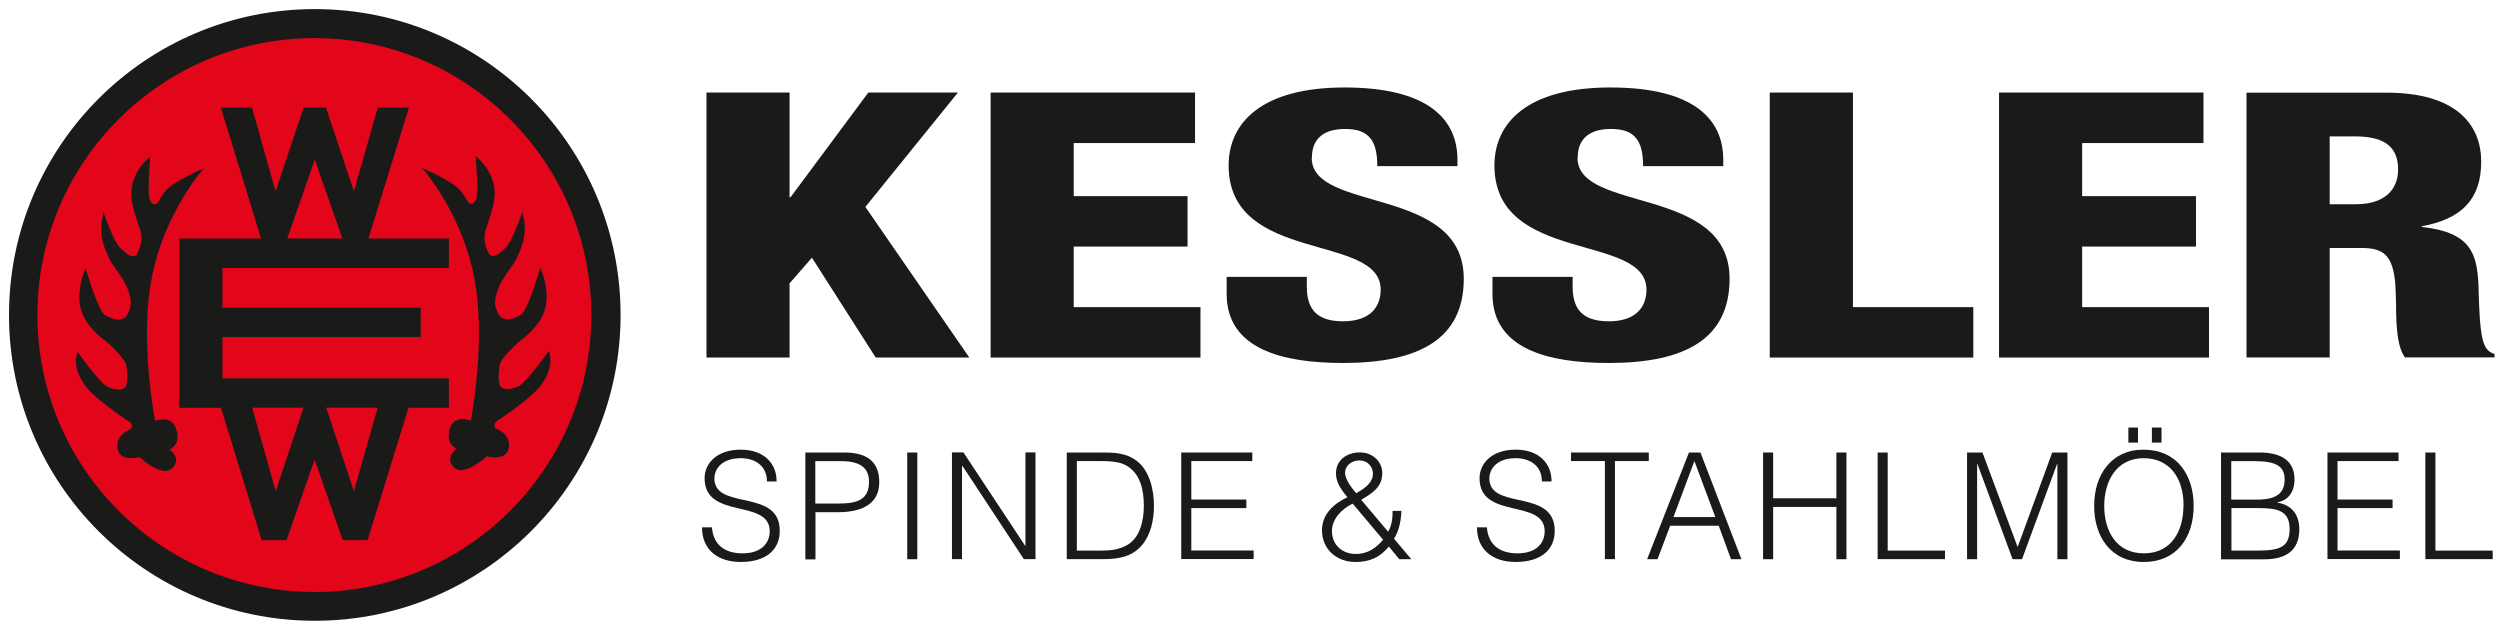 <?xml version="1.0" encoding="UTF-8"?>
<svg id="a" data-name="Ebene 1" xmlns="http://www.w3.org/2000/svg" viewBox="0 0 280.66 71.32">
  <defs>
    <style>
      .b {
        fill: #1a1b19;
      }

      .c {
        fill: #e3061b;
      }
    </style>
  </defs>
  <g>
    <path class="c" d="M67.53,35.48c0,17.66-14.31,31.98-31.98,31.98S3.57,53.14,3.57,35.48,17.89,3.49,35.55,3.49s31.98,14.32,31.98,31.98"/>
    <path class="b" d="M61.56,39.47s-2.52,3.55-3.39,3.92c-.87.35-1.68.46-2.01-.05s-.14-2.13,0-2.59c.14-.46,1.64-2.06,2.3-2.54s2.3-1.84,2.75-3.6c.55-2.19-.55-4.57-.55-4.57,0,0-1.39,4.87-2.22,5.33-1.21.67-2.14.67-2.55-.25-.41-.92-.45-1.37.03-2.67.47-1.3,1.73-2.68,2.1-3.48.35-.8,1.14-2.39.83-4.18-.33-1.77-.26-.83-.26-.83,0,0-1.05,3-1.73,3.74-.68.74-1.63,1.47-2,.72-.37-.74-.68-1.62-.29-2.76s.97-2.72.97-3.93c0-2.61-2.14-4.19-2.14-4.19,0,0,.3,3.64.13,4.52-.11.55-.39.93-.74.81-.34-.12-.28-.46-1.12-1.5-.84-1.04-4.32-2.54-4.32-2.54,0,0,4.94,5.43,6.1,13.6.97,6.85-.6,14.79-.6,14.79,0,0-1.88-.79-2.37.96s.78,2.19.78,2.19c0,0-1.52,1.12-.18,2.19,1.14.92,3.57-1.33,3.57-1.33,0,0,2.21.62,2.47-.96s-1.42-2.15-1.42-2.15c0,0-.28-.18-.17-.53.12-.34.56-.51.56-.51,0,0,3.31-2.22,4.44-3.59,1.91-2.3,1.08-4.07,1.08-4.07"/>
    <path class="b" d="M35.34,1.02C16.38,1.02,1.01,16.4,1.01,35.36s15.37,34.33,34.33,34.33,34.33-15.37,34.33-34.33S54.32,1.02,35.34,1.02M35.29,66.45c-17.15,0-31.09-13.94-31.09-31.09S18.14,4.28,35.29,4.28s31.09,13.94,31.09,31.09-13.94,31.09-31.09,31.09"/>
    <path class="b" d="M50.41,26.78h-9.05l4.55-14.7h-3.5l-2.68,9.39-3.14-9.39h-2.51l-3.14,9.39-2.65-9.39h-3.5l4.52,14.7h-9.18v19h4.68l4.56,14.86h2.8l3.15-9.04,3.15,9.04h2.8l4.59-14.86h4.53v-3.31h-25.42v-4.63h22.26v-3.3h-22.26v-4.45h25.42v-1.47M35.34,17.93l3.09,8.84h-6.18l3.09-8.84ZM30.95,55.13l-2.64-9.36h5.76s-3.11,9.36-3.11,9.36ZM39.73,55.13l-3.11-9.36h5.78l-2.67,9.36Z"/>
    <path class="b" d="M19.79,48.22c-.49-1.75-2.37-.96-2.37-.96,0,0-1.58-7.95-.6-14.79,1.16-8.17,6.1-13.6,6.1-13.6,0,0-3.48,1.5-4.32,2.54s-.76,1.38-1.12,1.5c-.34.12-.63-.26-.74-.81-.16-.89.13-4.52.13-4.52,0,0-2.13,1.58-2.14,4.19,0,1.21.59,2.79.97,3.93.39,1.14.08,2.01-.29,2.76-.37.74-1.31.01-2-.72s-1.73-3.74-1.73-3.74c0,0,.05-.95-.26.83-.33,1.77.46,3.36.83,4.18s1.62,2.18,2.1,3.48c.47,1.3.43,1.76.03,2.67-.39.92-1.34.92-2.55.25-.83-.46-2.22-5.33-2.22-5.33,0,0-1.09,2.38-.55,4.57.45,1.77,2.09,3.13,2.75,3.6s2.15,2.08,2.3,2.54c.14.46.32,2.08,0,2.59-.33.51-1.14.42-2.01.05-.87-.35-3.39-3.92-3.39-3.92,0,0-.83,1.76,1.08,4.07,1.13,1.37,4.44,3.59,4.44,3.59,0,0,.45.17.55.51.12.34-.17.53-.17.53,0,0-1.68.58-1.42,2.15s2.47.96,2.47.96c0,0,2.43,2.25,3.56,1.33,1.34-1.08-.18-2.19-.18-2.19,0,0,1.26-.45.78-2.19"/>
  </g>
  <polygon class="b" points="107.54 10.39 97.48 10.39 88.75 22.14 88.64 22.14 88.64 10.39 79.31 10.39 79.31 40.14 88.64 40.14 88.64 31.81 91.15 28.93 98.31 40.14 108.82 40.14 97.15 23.23 107.54 10.39"/>
  <polygon class="b" points="120.54 27.68 133.32 27.68 133.32 22.02 120.54 22.02 120.54 16.06 134.16 16.06 134.16 10.39 111.21 10.39 111.21 40.14 134.77 40.14 134.77 34.48 120.54 34.48 120.54 27.68"/>
  <path class="b" d="M147.28,17.69c0-2.17,1.39-3.21,3.72-3.21,1.39,0,2.27.33,2.84,1.04.55.67.78,1.71.78,3.13h9v-.71c0-4.59-3.34-8.12-12.68-8.12s-13.01,3.99-13.01,8.75c0,11.12,17.07,7.54,17.07,13.95,0,1.71-.95,3.55-4.23,3.55s-4.06-1.71-4.06-3.95v-1.04h-9v1.92c0,6.2,6.28,7.75,13.06,7.75,8.57,0,13.56-2.71,13.56-9.46,0-10.5-17.07-7.37-17.07-13.57"/>
  <path class="b" d="M177.12,17.69c0-2.17,1.39-3.21,3.72-3.21,1.39,0,2.27.33,2.84,1.04.55.67.78,1.71.78,3.13h9v-.71c0-4.59-3.34-8.12-12.68-8.12s-13.01,3.99-13.01,8.75c0,11.12,17.07,7.54,17.07,13.95,0,1.71-.95,3.55-4.23,3.55s-4.06-1.71-4.06-3.95v-1.04h-9v1.92c0,6.2,6.28,7.75,13.06,7.75,8.57,0,13.56-2.71,13.56-9.46,0-10.5-17.07-7.37-17.07-13.57"/>
  <polygon class="b" points="208.02 10.39 198.68 10.39 198.68 40.14 221.53 40.14 221.53 34.48 208.02 34.48 208.02 10.39"/>
  <polygon class="b" points="233.75 27.68 246.53 27.68 246.53 22.02 233.75 22.02 233.75 16.06 247.37 16.06 247.37 10.39 224.42 10.39 224.42 40.14 247.99 40.14 247.99 34.48 233.75 34.48 233.75 27.68"/>
  <path class="b" d="M278.24,31.93c-.17-3.48-.89-5.87-6.36-6.45v-.08c4.34-.79,6.67-2.92,6.67-7.25,0-4.09-2.72-7.75-10.67-7.75h-15.68v29.73h9.34v-12.29h3.56c2.47,0,3.53.78,3.81,4.07,0,0,.08,1.6.08,2.17,0,3.38.28,5.05,1,6.04h10.06v-.38c-1.37-.42-1.66-1.64-1.81-7.83M264.43,22.93h-2.89v-7.62h2.84c3.72,0,4.84,1.5,4.84,3.74,0,1.75-1,3.88-4.78,3.88"/>
  <g>
    <path class="b" d="M79.92,59.19c.18,2.14,1.62,2.93,3.44,2.93,2.14,0,3.05-1.17,3.05-2.48,0-3.71-7.31-1.25-7.31-5.95,0-1.67,1.38-3.21,4.06-3.21s4.05,1.63,4.02,3.57h-1.08c0-1.83-1.42-2.61-2.94-2.61-2.3,0-3.13,1.42-2.93,2.64.51,3.1,7.31.87,7.31,5.51,0,2.19-1.62,3.5-4.38,3.5-2.5,0-4.35-1.3-4.35-3.89h1.1Z"/>
    <path class="b" d="M90.41,62.78v-11.98h4.38c3.11,0,3.92,1.55,3.92,3.35,0,2.68-2.38,3.35-4.6,3.35h-2.56v5.3h-1.13ZM94.13,56.53c2.12,0,3.43-.43,3.43-2.46,0-1.5-.96-2.3-3.1-2.3h-2.93v4.76h2.6Z"/>
    <path class="b" d="M101.85,62.78v-11.98h1.13v11.98h-1.13Z"/>
    <path class="b" d="M108.04,52.32h-.04v10.45h-1.13v-11.98h1.29l6.92,10.47h.04v-10.47h1.13v11.98h-1.31l-6.88-10.45h-.01Z"/>
    <path class="b" d="M119.76,62.78v-11.98h4.1c1.33,0,2.58.08,3.69.89,1.58,1.14,2,3.48,2,5.07s-.35,3.35-1.45,4.55c-1.1,1.24-2.67,1.46-4.24,1.46h-4.1,0ZM120.89,61.81h2.71c1.01,0,1.89-.07,2.81-.55,1.6-.81,2-2.86,2-4.49,0-1.75-.38-3.67-2.06-4.56-.71-.38-1.75-.45-2.75-.45h-2.71s0,10.05,0,10.05Z"/>
    <path class="b" d="M132.61,62.78v-11.98h7.98v.96h-6.85v4.32h6.18v.96h-6.18v4.76h7v.96h-8.13v.03Z"/>
    <path class="b" d="M155.84,59.68c.42-.7.5-1.51.5-2.33h.99c-.05,1.08-.24,2.19-.83,3.13l1.94,2.3h-1.35l-1.17-1.42c-1.04,1.25-2.18,1.73-3.77,1.73-2.08,0-3.74-1.42-3.74-3.56,0-1.8,1.33-3,2.86-3.71-.64-.75-1.29-1.63-1.29-2.68,0-1.51,1.24-2.35,2.69-2.35s2.51,1.05,2.51,2.31c0,1.6-1.12,2.26-2.37,3.01l3.01,3.56h.01ZM151.86,56.54c-1.31.62-2.33,1.79-2.33,3.07,0,1.58,1.17,2.58,2.69,2.58,1.29,0,2.25-.64,3.05-1.6l-3.42-4.06h0ZM152.6,51.69c-.83,0-1.6.55-1.6,1.43,0,.71.81,1.73,1.25,2.25.67-.39,1.43-.83,1.76-1.58.39-.89-.17-2.1-1.42-2.1h.01Z"/>
    <path class="b" d="M166.92,59.19c.18,2.14,1.62,2.93,3.44,2.93,2.14,0,3.05-1.17,3.05-2.48,0-3.71-7.31-1.25-7.31-5.95,0-1.67,1.38-3.21,4.06-3.21s4.05,1.63,4.02,3.57h-1.08c0-1.83-1.42-2.61-2.94-2.61-2.3,0-3.13,1.42-2.93,2.64.51,3.1,7.31.87,7.31,5.51,0,2.19-1.62,3.5-4.38,3.5-2.5,0-4.35-1.3-4.35-3.89h1.1Z"/>
    <path class="b" d="M176.38,50.8h8.72v.96h-3.8v11.01h-1.13v-11.01h-3.8v-.96Z"/>
    <path class="b" d="M184.91,62.78l4.7-11.98h1.29l4.6,11.98h-1.17l-1.38-3.76h-5.45l-1.42,3.76h-1.17ZM187.88,58.05h4.69l-2.35-6.29-2.35,6.29h.01Z"/>
    <path class="b" d="M197.93,62.78v-11.98h1.13v5.14h7.1v-5.14h1.13v11.98h-1.13v-5.87h-7.1v5.87h-1.13Z"/>
    <path class="b" d="M210.79,62.78v-11.98h1.13v11.01h6.43v.96h-7.56Z"/>
    <path class="b" d="M220.83,62.78v-11.98h1.73l3.93,10.56h.04l3.86-10.56h1.71v11.98h-1.13v-10.68h-.04l-3.93,10.68h-1.06l-3.94-10.68h-.04v10.68h-1.13Z"/>
    <path class="b" d="M240.63,50.48c3.74,0,5.64,2.81,5.64,6.32s-1.89,6.29-5.6,6.29-5.57-2.85-5.57-6.29c-.01-3.5,1.94-6.32,5.52-6.32h.01ZM245.14,56.8c0-3.32-1.71-5.36-4.48-5.36-3.07,0-4.43,2.58-4.43,5.36s1.33,5.32,4.45,5.32,4.44-2.54,4.44-5.32h.01ZM238.94,48h1.08v1.69h-1.08v-1.69ZM241.58,48h1.08v1.69h-1.08v-1.69Z"/>
    <path class="b" d="M249.34,62.78v-11.98h4.32c2.81,0,3.93,1.21,3.93,3.01,0,1.67-.95,2.42-1.92,2.58v.04c1.64.25,2.46,1.39,2.46,2.98,0,2.5-1.63,3.38-3.92,3.38h-4.89.01ZM250.49,56.09h2.86c2.37,0,3.13-.83,3.13-2.27s-.89-2.05-3.38-2.05h-2.61v4.32h0ZM250.49,61.81h2.88c2.5,0,3.67-.33,3.67-2.42s-1.39-2.35-3.52-2.35h-3.01v4.76h-.01Z"/>
    <path class="b" d="M261.29,62.78v-11.98h7.98v.96h-6.85v4.32h6.18v.96h-6.18v4.76h7v.96h-8.13v.03Z"/>
    <path class="b" d="M272.28,62.78v-11.98h1.13v11.01h6.43v.96h-7.56Z"/>
  </g>
</svg>